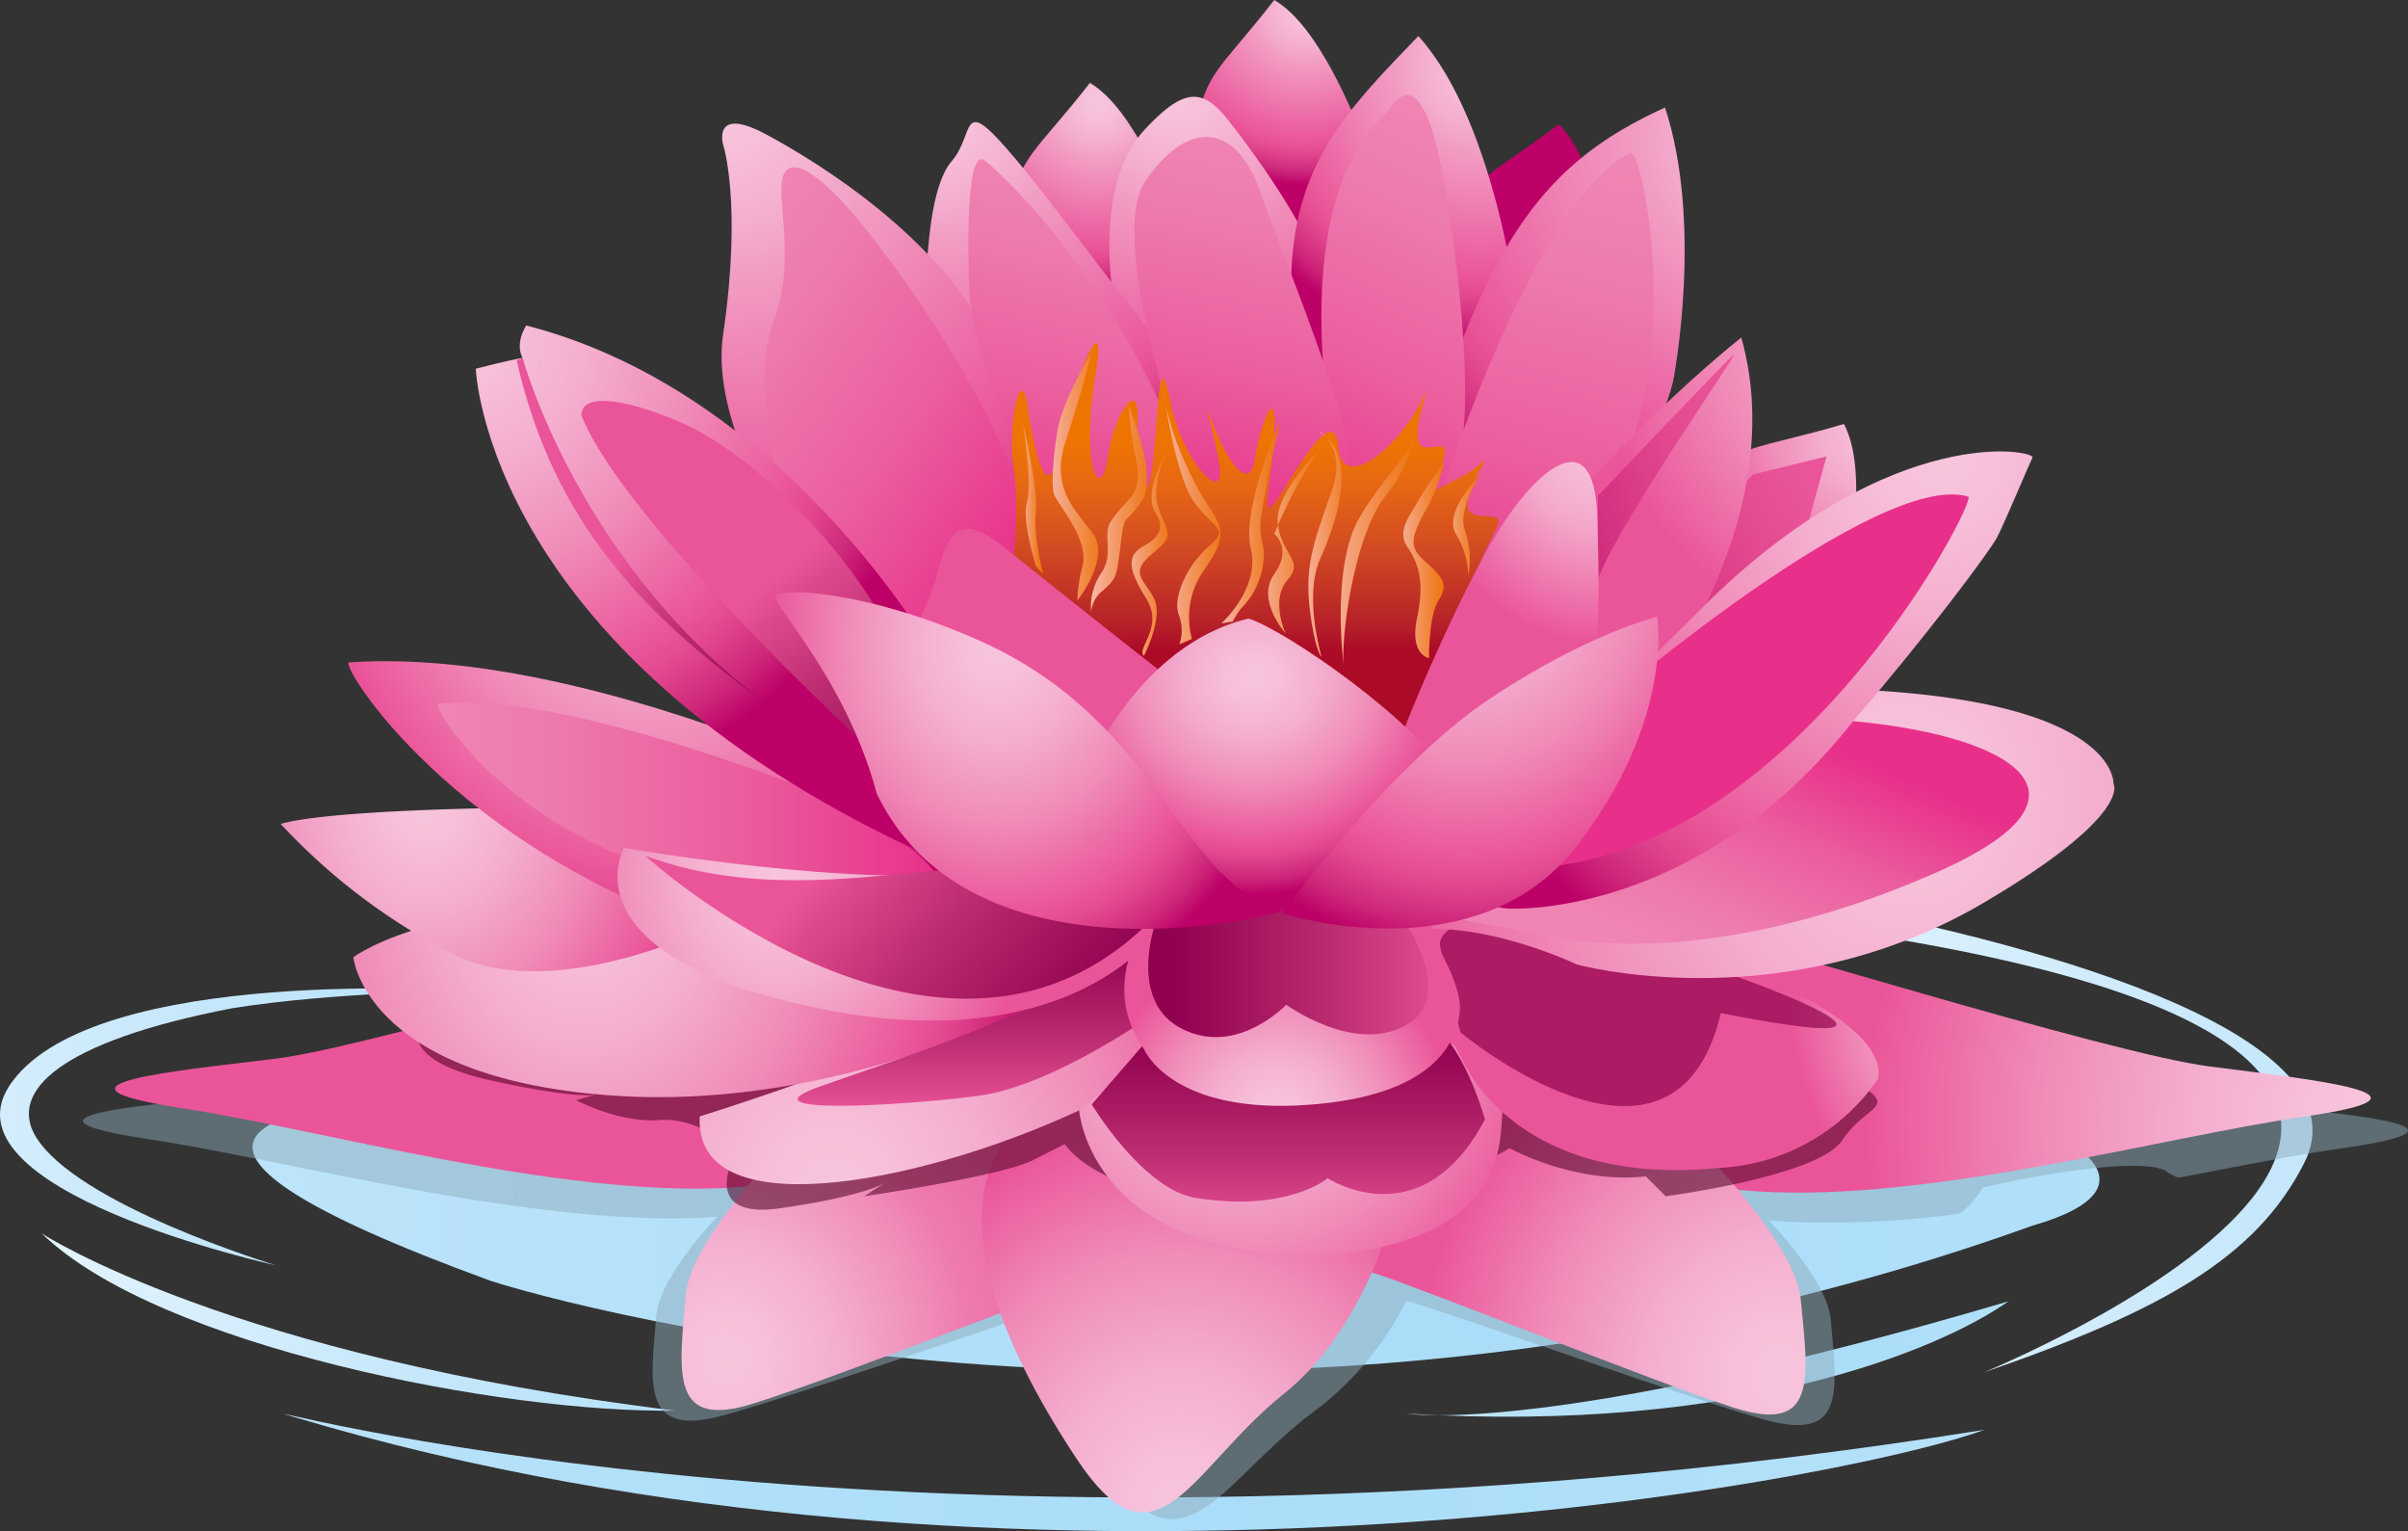 <?xml version="1.0" encoding="UTF-8"?> <svg xmlns="http://www.w3.org/2000/svg" xmlns:xlink="http://www.w3.org/1999/xlink" width="346.527" height="220.279"><rect width="100%" height="100%" fill="#333333" stroke="none"/><defs><radialGradient id="a" cx="1.454" cy=".813" r="5.478" gradientTransform="matrix(.278 .113 -.032 .993 1.07 -.173)" gradientUnits="objectBoundingBox"><stop offset="0" stop-color="#aaddf9"></stop><stop offset=".228" stop-color="#b2e0f9"></stop><stop offset=".582" stop-color="#c8e8fb"></stop><stop offset="1" stop-color="#e6f5fe"></stop></radialGradient><radialGradient id="i" cx="1.433" cy=".556" r="21.241" gradientTransform="matrix(.069 0 0 1 .466 0)" xlink:href="#a"></radialGradient><radialGradient id="j" cx="1.433" cy=".557" r="7.767" gradientTransform="matrix(.192 0 0 1 .404 0)" xlink:href="#a"></radialGradient><radialGradient id="k" cx="1.433" cy=".557" r="2.49" gradientTransform="matrix(.7 0 0 1.104 .429 -.054)" xlink:href="#a"></radialGradient><radialGradient id="l" cx="1.433" cy=".557" r="8.091" gradientTransform="matrix(.184 0 0 1 .408 0)" xlink:href="#a"></radialGradient><radialGradient id="m" cx="1.433" cy=".555" r="2.936" gradientTransform="matrix(.595 0 0 .933 .58 .043)" xlink:href="#a"></radialGradient><radialGradient id="b" cx=".853" cy=".7" r="1.804" gradientTransform="matrix(.278 -.004 .001 1.035 .688 -.019)" gradientUnits="objectBoundingBox"><stop offset="0" stop-color="#f7c5dd"></stop><stop offset=".146" stop-color="#f7bfd9"></stop><stop offset=".372" stop-color="#f4adce"></stop><stop offset=".65" stop-color="#f08db9"></stop><stop offset=".967" stop-color="#eb5b9c"></stop><stop offset="1" stop-color="#ea5599"></stop></radialGradient><radialGradient id="n" cx=".892" cy=".854" r=".923" gradientTransform="matrix(.671 -.004 .003 1.035 .336 -.025)" xlink:href="#b"></radialGradient><radialGradient id="o" cx=".147" cy=".683" r="1.806" gradientTransform="matrix(-.278 .004 .001 1.035 -6.277 -.003)" xlink:href="#b"></radialGradient><radialGradient id="p" cx=".072" cy=".818" r="1.131" gradientTransform="matrix(.67 -.004 .003 1.035 .045 -.028)" gradientUnits="objectBoundingBox"><stop offset="0" stop-color="#f7c5dd"></stop><stop offset=".105" stop-color="#f7bfd9"></stop><stop offset=".268" stop-color="#f4adce"></stop><stop offset=".468" stop-color="#f08db9"></stop><stop offset=".567" stop-color="#ee7aae"></stop><stop offset="1" stop-color="#ea5599"></stop></radialGradient><radialGradient id="q" cx=".498" cy=".875" r=".683" gradientTransform="matrix(1.138 -.004 .005 1.035 -.091 -.028)" xlink:href="#b"></radialGradient><radialGradient id="r" cx="1.107" cy=".042" r=".696" gradientTransform="matrix(1.237 .013 -.016 1 -.281 -.015)" xlink:href="#b"></radialGradient><radialGradient id="c" cx=".602" cy=".039" r=".708" gradientTransform="matrix(1.41 0 0 1 -.205 0)" gradientUnits="objectBoundingBox"><stop offset="0" stop-color="#f7c5dd"></stop><stop offset=".085" stop-color="#f7bfd9"></stop><stop offset=".217" stop-color="#f4adce"></stop><stop offset=".308" stop-color="#f29cc3"></stop><stop offset=".758" stop-color="#ea5599"></stop><stop offset=".82" stop-color="#e3488f"></stop><stop offset=".926" stop-color="#cd2679"></stop><stop offset="1" stop-color="#bc0067"></stop></radialGradient><radialGradient id="s" cx=".505" cy=".081" r=".759" gradientTransform="matrix(1.426 0 0 1 -.213 0)" xlink:href="#c"></radialGradient><radialGradient id="t" cx=".302" cy=".008" r=".823" gradientTransform="matrix(1.323 0 0 1 -.161 0)" xlink:href="#c"></radialGradient><radialGradient id="u" cx=".656" cy="-.065" r=".796" gradientTransform="matrix(1.387 .26 -.374 .966 -3.927 -.181)" xlink:href="#c"></radialGradient><radialGradient id="v" cx=".249" cy=".039" r=".986" gradientTransform="matrix(1.465 0 0 1 -.232 0)" xlink:href="#c"></radialGradient><radialGradient id="w" cx=".655" cy=".062" r=".567" gradientTransform="matrix(2.157 0 0 1 -.579 0)" xlink:href="#c"></radialGradient><radialGradient id="x" cx=".222" cy=".002" r=".989" gradientTransform="matrix(1.617 0 0 1 -.308 0)" xlink:href="#c"></radialGradient><radialGradient id="y" cx=".941" cy=".074" r=".909" gradientTransform="matrix(1.8 0 0 1 -.4 0)" xlink:href="#c"></radialGradient><radialGradient id="D" cx="1.155" cy="-.034" r=".734" gradientTransform="matrix(1.548 0 0 1 -.274 0)" xlink:href="#b"></radialGradient><radialGradient id="F" cx=".026" cy=".878" r="1.494" gradientTransform="matrix(.517 0 0 1 .241 0)" xlink:href="#b"></radialGradient><radialGradient id="f" cx="-.073" cy=".011" r="2.472" gradientTransform="matrix(.28 0 0 1 .36 0)" gradientUnits="objectBoundingBox"><stop offset="0" stop-color="#f7c5dd"></stop><stop offset=".111" stop-color="#f7bfd9"></stop><stop offset=".282" stop-color="#f4adce"></stop><stop offset=".493" stop-color="#f08db9"></stop><stop offset=".732" stop-color="#eb5b9c"></stop><stop offset=".758" stop-color="#ea5599"></stop><stop offset=".82" stop-color="#e3488f"></stop><stop offset=".926" stop-color="#cd2679"></stop><stop offset="1" stop-color="#bc0067"></stop></radialGradient><radialGradient id="G" cx=".042" cy="-.048" r="2.034" gradientTransform="matrix(.372 0 0 1 .314 0)" xlink:href="#f"></radialGradient><radialGradient id="H" cx=".304" cy="-.377" r="1.305" gradientTransform="matrix(.437 0 0 1 .282 0)" xlink:href="#f"></radialGradient><radialGradient id="J" cx=".25" cy="-.008" r="1.429" gradientTransform="matrix(.501 0 0 1 .25 0)" xlink:href="#b"></radialGradient><radialGradient id="L" cx=".501" cy=".475" r=".701" gradientTransform="matrix(.595 0 0 1.021 .922 -.075)" xlink:href="#b"></radialGradient><radialGradient id="N" cx=".929" cy=".348" r="1.795" gradientTransform="matrix(.424 0 0 1 .288 0)" xlink:href="#b"></radialGradient><radialGradient id="O" cx=".016" cy=".019" r=".892" gradientTransform="matrix(1.128 0 0 1 -.064 0)" xlink:href="#f"></radialGradient><radialGradient id="Q" cx=".496" cy="1.011" r=".712" gradientTransform="matrix(.655 0 0 1 .173 0)" xlink:href="#b"></radialGradient><radialGradient id="R" cx=".056" cy=".158" r="1.329" gradientTransform="matrix(.318 0 0 1 .341 0)" xlink:href="#b"></radialGradient><radialGradient id="U" cx=".923" cy=".067" r="1.179" gradientTransform="matrix(.812 0 0 1 .094 0)" xlink:href="#f"></radialGradient><radialGradient id="Z" cx=".163" cy=".409" r=".635" gradientTransform="matrix(.882 -.332 .387 1.173 -4.131 -2.634)" xlink:href="#b"></radialGradient><radialGradient id="aa" cx=".831" cy=".032" r=".583" gradientTransform="matrix(1.483 0 0 1 -.241 0)" gradientUnits="objectBoundingBox"><stop offset="0" stop-color="#f7c5dd"></stop><stop offset=".155" stop-color="#f7bfd9"></stop><stop offset=".393" stop-color="#f4adce"></stop><stop offset=".46" stop-color="#f3a7ca"></stop><stop offset="1" stop-color="#ea5599"></stop></radialGradient><radialGradient id="ab" cx=".482" cy=".198" r=".733" gradientTransform="matrix(.735 0 0 1 .132 0)" xlink:href="#f"></radialGradient><radialGradient id="ac" cx=".403" cy=".133" r=".877" gradientTransform="matrix(.664 0 0 1 .168 0)" xlink:href="#f"></radialGradient><radialGradient id="ad" cx=".467" cy="-.136" r="1.075" gradientTransform="matrix(.828 0 0 1 .086 0)" xlink:href="#f"></radialGradient><linearGradient id="e" x1=".925" y1=".2" x2="-.469" y2="1.109" gradientUnits="objectBoundingBox"><stop offset="0" stop-color="#ea5599"></stop><stop offset=".255" stop-color="#e3488f"></stop><stop offset=".693" stop-color="#cd2679"></stop><stop offset="1" stop-color="#bc0067"></stop></linearGradient><linearGradient id="d" x1=".034" y1=".047" x2=".744" y2=".963" gradientUnits="objectBoundingBox"><stop offset="0" stop-color="#ef85b4"></stop><stop offset=".221" stop-color="#ee7bae"></stop><stop offset=".601" stop-color="#eb5e9e"></stop><stop offset="1" stop-color="#e8308a"></stop></linearGradient><linearGradient id="z" x1=".625" y1=".016" x2=".409" y2="1.056" xlink:href="#d"></linearGradient><linearGradient id="A" x1=".557" y1=".038" x2=".441" y2="1.053" xlink:href="#d"></linearGradient><linearGradient id="B" x1=".567" y1=".025" x2=".442" y2="1.054" xlink:href="#d"></linearGradient><linearGradient id="C" x1=".59" y1=".004" x2=".447" y2="1.074" xlink:href="#d"></linearGradient><linearGradient id="E" x1="1.024" y1=".265" x2="-.753" y2="1.063" xlink:href="#e"></linearGradient><linearGradient id="g" x1=".5" y1="-.005" x2=".5" y2=".985" gradientUnits="objectBoundingBox"><stop offset="0" stop-color="#8c004b"></stop><stop offset=".138" stop-color="#910150"></stop><stop offset=".352" stop-color="#a2145c"></stop><stop offset=".614" stop-color="#bb2b70"></stop><stop offset=".913" stop-color="#df4a8e"></stop><stop offset="1" stop-color="#ea5599"></stop></linearGradient><linearGradient id="I" x1="0" y1=".5" x2="1" y2=".5" xlink:href="#d"></linearGradient><linearGradient id="K" x1=".499" y1=".002" x2=".499" y2=".987" xlink:href="#g"></linearGradient><linearGradient id="M" x1=".572" y1="4.128" x2="1.241" y2="4.814" xlink:href="#g"></linearGradient><linearGradient id="P" x1=".499" y1=".741" x2=".499" y2=".317" gradientUnits="objectBoundingBox"><stop offset="0" stop-color="#ac0b28"></stop><stop offset=".122" stop-color="#b62128"></stop><stop offset=".511" stop-color="#d44d21"></stop><stop offset=".817" stop-color="#e76912"></stop><stop offset="1" stop-color="#ee7402"></stop></linearGradient><linearGradient id="S" x1=".969" y1=".694" x2=".282" y2=".315" xlink:href="#g"></linearGradient><linearGradient id="T" x1=".194" y1=".815" x2=".774" y2=".355" xlink:href="#d"></linearGradient><linearGradient id="V" x1=".001" y1=".503" x2="1.002" y2=".503" xlink:href="#g"></linearGradient><linearGradient id="W" x1="1.016" y1="1.136" x2=".437" y2=".54" xlink:href="#g"></linearGradient><linearGradient id="X" x1="1.025" y1="1.114" x2=".545" y2=".473" xlink:href="#g"></linearGradient><linearGradient id="Y" x1="-45.504" y1="9.372" x2="-44.293" y2="9.372" xlink:href="#d"></linearGradient><linearGradient id="h" x1="-.004" y1=".5" x2=".976" y2=".5" gradientUnits="objectBoundingBox"><stop offset="0" stop-color="#f7b7a7"></stop><stop offset=".179" stop-color="#f5a786"></stop><stop offset=".459" stop-color="#f39255"></stop><stop offset=".7" stop-color="#f0812f"></stop><stop offset=".888" stop-color="#ef7814"></stop><stop offset="1" stop-color="#ee7402"></stop></linearGradient><linearGradient id="ae" x1=".009" y1=".5" x2="1.002" y2=".5" xlink:href="#h"></linearGradient><linearGradient id="af" x1=".002" y1=".498" x2=".994" y2=".498" xlink:href="#h"></linearGradient><linearGradient id="ag" x1="-.002" y1=".5" x2=".998" y2=".5" xlink:href="#h"></linearGradient><linearGradient id="ah" x1=".01" y1=".5" x2="1.004" y2=".5" xlink:href="#h"></linearGradient><linearGradient id="ai" x1=".002" y1=".499" x2=".999" y2=".499" xlink:href="#h"></linearGradient><linearGradient id="aj" x1="-.006" y1=".499" x2=".995" y2=".499" xlink:href="#h"></linearGradient><linearGradient id="ak" x1="-.009" y1=".501" x2="1" y2=".501" xlink:href="#h"></linearGradient><linearGradient id="al" x1="-.011" y1=".499" x2=".974" y2=".499" xlink:href="#h"></linearGradient><linearGradient id="am" x1="-.013" y1=".499" x2=".999" y2=".499" xlink:href="#h"></linearGradient><linearGradient id="an" x1="-.028" y1=".501" x2=".989" y2=".501" xlink:href="#h"></linearGradient></defs><g data-name="Gruppe 112"><g data-name="Gruppe 76"><path data-name="Pfad 145" d="M656.6 360.2s27.04 17.71 91.143 25.485c-24.362.432-74.383-9.157-91.143-25.485z" transform="translate(-650.591 -182.753)" fill="url(#a)"></path><path data-name="Pfad 146" d="M698.2 390.636c-14.082-4.233 87.774 26.695 243.451 1.9-22.466 8.122-139.527 29.287-243.451-1.9z" transform="translate(-656.075 -186.839)" fill="url(#i)"></path><path data-name="Pfad 147" d="M884 387.655s20.216 3.456 86.564-16.155c-9.764 6.911-38.617 19.092-86.564 16.155z" transform="translate(-681.537 -184.29)" fill="url(#j)"></path><path data-name="Pfad 148" d="M971.616 372.079c-1.641.6 106.52-42.936-15.2-62.72s80-3.542 61.165 32.742c-6.916 13.477-20.221 21.08-45.965 29.978z" transform="translate(-686.044 -174.675)" fill="url(#k)"></path><path data-name="Pfad 149" d="M726 362.455c1.21.432 105.916 33.779 221.853-7.948 20.475-5.875 8.034-15.982-34.384-24.708-42.332-8.726-201.119 2.851-209.585 6.739-4.584 2.162-34.99 5.097 22.116 25.917z" transform="translate(-655.368 -178.183)" fill="url(#l)"></path><path data-name="Pfad 150" d="M689.346 359.226s-28.855-8.726-34.646-18.661c-3.629-6.307 3.283-13.477 28.336-18.315 14.6-2.333 33.52-2.505 33.52-2.505s-52.785-3.715-65.139 13.045c-11.66 15.55 37.929 26.436 37.929 26.436z" transform="translate(-649.644 -177.199)" fill="url(#m)"></path></g><g data-name="Gruppe 78"><path data-name="Pfad 151" d="M313.563 169.413c8.726-1.641 16.76-3.283 23.585-4.233 21.6-3.11 1.123-4.838-13.65-6.393-14.514-1.555-70.236-17.019-72.4-16.76 0 0-20.993 4.665-27.127 5.875-4.838.95-8.121 5.184-10.108 8.294-8.812.259-17.969.6-19.265.778a9.967 9.967 0 00-2.419.518c-2.246-.778-3.888-1.21-3.888-1.21s-20.3-1.209-22.375-1.469c-.6-.086-2.073.691-3.888 1.987-2.505-.173-10.021-.518-17.537-.864-1.987-3.11-5.27-7.343-10.194-8.38-6.134-1.3-27.127-6.134-27.127-6.134-2.16-.259-57.8 14.686-72.223 16.155-14.773 1.469-35.248 3.024-13.563 6.307 20.82 3.2 54.167 12.268 78.962 11.317.95 0 1.9-.086 2.851-.173-4.752 5.183-8.38 10.453-8.725 14.082-.95 10.54-2.073 17.8 9.935 14.427 9.33-2.592 31.36-10.194 43.628-14.255 1.814 6.652 5.7 14.255 11.317 22.2 11.144 15.9 16.328 1.382 30.151-8.725a44.945 44.945 0 0012.871-15.634c.086 0 .173.086.259.086 7 1.987 39.135 13.563 50.971 16.933 12.008 3.456 10.8-3.8 9.849-14.341-.346-3.715-4.06-8.985-8.9-14.255 1.3.086 2.505.259 3.8.259a140.7 140.7 0 0023.671-1.209 13.667 13.667 0 003.283-3.715c2.073-.6 21.339-4.751 26.263-2.505a5.223 5.223 0 001.993 1.037z" fill="#8caaba" opacity=".48"></path><path data-name="Pfad 152" d="M927.661 310.2c2.16-.259 58.141 17.365 72.655 19.179 14.859 1.9 35.334 4.06 13.736 7.17-20.82 3.024-53.995 12.354-78.875 10.8-23.844-1.469-47.256-16.674-45.787-19.784s5.1-9.935 11.144-11.231c6.22-1.21 27.127-6.134 27.127-6.134z" transform="translate(-682.261 -175.947)" fill="url(#b)"></path><path data-name="Pfad 153" d="M904.69 327.3c2.16.346 31.1 26.177 32.224 37.839 1.123 11.576 2.419 19.524-9.676 15.637-11.922-3.888-44.232-16.933-51.23-19.179s-12.7-1.814-16.846-9.762c-4.147-8.034-2.505-6.479-2.246-11.576.346-5.1 0-6.825 3.456-8.9 3.542-2.073 4.751-2.765 7.343-3.11 2.677-.171 36.975-.949 36.975-.949z" transform="translate(-677.777 -178.275)" fill="url(#n)"></path><path data-name="Pfad 154" d="M764.349 309.6c-2.16-.259-58.055 16.846-72.482 18.574-14.773 1.814-35.334 3.715-13.65 7.084 20.82 3.2 54.081 12.786 78.962 11.49 23.844-1.3 47.17-16.328 45.615-19.352-1.555-3.11-5.183-10.021-11.231-11.317-6.308-1.469-27.214-6.479-27.214-6.479z" transform="translate(-652.25 -175.866)" fill="url(#o)"></path><path data-name="Pfad 155" d="M795.767 326.8c-2.16.346-30.842 25.917-31.965 37.58-1.037 11.576-2.246 19.524 9.762 15.723 11.922-3.715 44.06-16.5 51.057-18.747 6.911-2.16 12.7-1.641 16.76-9.589s2.505-6.479 2.16-11.576 0-6.825-3.542-8.9c-3.542-2.16-4.752-2.851-7.343-3.11s-36.889-1.381-36.889-1.381z" transform="translate(-665.095 -178.207)" fill="url(#p)"></path><path data-name="Pfad 156" d="M874.625 343.237c-.173 1.555-3.8 24.017-17.969 35.334-13.563 10.885-18.315 26.781-29.891 9.244-11.663-17.624-16.5-32.915-11.749-43.2 4.838-10.54 14.6-19.179 16.674-18.92 2.073.346 22.462 1.9 22.462 1.9s21.682 6.657 20.473 15.642z" transform="translate(-671.902 -178.056)" fill="url(#q)"></path><path data-name="Pfad 157" d="M60.35 147.816s-2.851 4.579 9.849 7.516c12.7 2.851 15.464 2.16 15.464 2.16l-2.765.778s6.306 3.369 12.095 2.851c5.788-.432 10.972 4.579 10.972 4.579s-5.788 9.849 6.307 8.121 15.032-3.628 15.032-3.628l-2.937 1.9s19.611-2.851 24.276-5.183l4.579-2.333s5.183 8.639 28.25 8.639 35.766-8.034 35.766-8.034 9.33 5.183 19.611 4.06l2.851 2.851s21.943-2.851 25.4-8.034 8.121-4.579 2.333-8.121a32.769 32.769 0 00-15.55-4.579c-3.456 0-36.889 2.851-42.159 2.851-5.183 0-86.564-6.393-86.564-6.393l-31.533.778s3.2-.778-4.32-1.382c-7.346-.606-26.957.603-26.957.603z" fill="#4f0024" opacity=".56"></path><g data-name="Gruppe 77"><path data-name="Pfad 158" d="M953.221 248.38c.173-1.9 3.456-15.9-.259-22.98-12.872 3.8-15.291 2.678-21.08 9.071-5.875 6.393-2.073 16.933-2.073 16.933s6.566 6.652 8.553 6.307c1.987-.432 7.775.864 10.281-1.209 2.505-2.161 4.578-8.122 4.578-8.122z" transform="translate(-687.606 -164.408)" fill="url(#r)"></path><path data-name="Pfad 159" d="M939.29 233.392l10.54-2.592-2.505 9.071s-9.417 15.2-14 17.451c-4.665 2.246-9.589 4.579-9.33 1.728.259-2.765-.432-6.479 3.283-11.49 3.715-4.924 3.888-3.456 5.875-6.825a48.735 48.735 0 016.137-7.343z" transform="translate(-686.979 -165.143)" fill="url(#e)"></path><path data-name="Pfad 160" d="M872.469 173.461c-.864-1.641-5.788-14.859-12.354-18.661-7.775 10.021-10.108 10.453-11.231 18.747-1.123 8.466 7.43 15.032 7.43 15.032s8.553 1.9 9.849.518 6.307-3.542 7.084-6.566c.777-3.109-.778-9.07-.778-9.07z" transform="translate(-676.744 -154.8)" fill="url(#c)"></path><path data-name="Pfad 161" d="M841.539 187.52c-.864-1.641-5.615-15.032-12.181-18.92-7.948 10.194-10.367 10.54-11.576 19.092s7.257 15.291 7.257 15.291 8.639 1.9 9.935.518 6.393-3.628 7.257-6.739c.863-3.195-.692-9.242-.692-9.242z" transform="translate(-672.509 -156.678)" fill="url(#s)"></path><path data-name="Pfad 162" d="M835.7 203.9c-.518-2.419-4.147-19.784 3.888-28.336 5.443-5.788 8.207-6.134 12.008-1.209 3.888 4.924 13.3 17.624 15.291 27.559 2.937-2.505 7.17-13.823 9.935-9.849a41.472 41.472 0 016.22 17.105c.518 5.615.6 9.417 1.123 11.231.518 1.728-1.3 8.553-1.3 8.553s-13.218 7.775-16.155 7.862c-2.851.086-13.3-4.406-14.341-4.752-1.123-.346-16.587-.864-16.587-.864z" transform="translate(-674.792 -156.994)" fill="url(#t)"></path><path data-name="Pfad 163" d="M914.264 196.752c-.432-1.814-2.073-15.9-7.6-21.252-10.281 7.775-12.7 7.516-15.9 15.291-3.2 7.862 3.628 16.5 3.628 16.5s8.034 4.06 9.676 3.024 7.171-1.814 8.725-4.579 1.471-8.984 1.471-8.984z" transform="translate(-682.342 -157.617)" fill="url(#u)"></path><path data-name="Pfad 164" d="M803.834 196.1c.346-1.3.432-11.576 3.715-15.378s1.209-9.417 7.862-1.814c6.739 7.6 20.388 26.954 24.189 30.323s2.937 20.734 2.937 20.734l-22.03 2.592s-20.215-24.278-16.673-36.457z" transform="translate(-670.571 -157.567)" fill="url(#v)"></path><path data-name="Pfad 165" d="M897.614 202.441s-3.024-28.855-14.6-41.641c-10.367 10.8-18.056 18.4-18.315 35.42-.259 17.365 10.54 35.593 10.54 35.593s22.03-15.813 22.375-29.372z" transform="translate(-678.91 -155.617)" fill="url(#w)"></path><path data-name="Pfad 166" d="M792.959 254.1s-25.745-29.028-22.894-48.379c2.765-18.92 0-27.3 0-27.3s-1.641-5.7 6.22-1.469 24.794 14.773 32.31 29.719c7.689 15.291 9.935 39.913 9.935 39.913z" transform="translate(-666.002 -157.602)" fill="url(#x)"></path><path data-name="Pfad 167" d="M922.607 212.267c.259-1.209 4.32-22.894-1.123-39.567-13.823 6.307-22.289 14.6-30.323 36.457-8.207 22.375-3.369 32.051-2.333 31.619 1.037-.346 14.341-4.32 14.341-4.32s15.81-9.675 19.438-24.189z" transform="translate(-681.873 -157.236)" fill="url(#y)"></path><path data-name="Pfad 168" d="M778.468 225.977s-3.2-13.65-.173-21.166c2.937-7.43.95-15.982 1.123-19.438s2.419-4.406 8.553 1.987c6.134 6.479 28.509 36.371 26.522 51.316-2.073 15.2-15.378 12.095-15.378 12.095z" transform="translate(-666.975 -158.592)" fill="url(#d)"></path><path data-name="Pfad 169" d="M872.385 225.891s-9.244-38.531 6.911-52.871c1.987-3.11 4.06-4.06 6.307 2.333 2.246 6.479 7.17 39.308 3.542 49.157-3.628 10.106-17.71 9.07-16.76 1.381z" transform="translate(-679.598 -156.951)" fill="url(#z)"></path><path data-name="Pfad 170" d="M811.166 201.174c-.173-1.728-.95-21.771 2.073-19.7 3.024 2.16 20.734 19.524 29.546 45.615-12.008 8.553-16.155 5.961-16.155 5.961s-13.304-12.438-15.464-31.876z" transform="translate(-671.596 -158.41)" fill="url(#A)"></path><path data-name="Pfad 171" d="M846.635 226.671s-12.268-34.038-6.479-42.677c5.788-8.553 12.872-8.985 16.587 1.555 3.8 10.713 13.477 33.606 12.786 40.086s-16.328 5.529-16.328 5.529-8.294-4.752-6.566-4.493z" transform="translate(-675.359 -157.903)" fill="url(#B)"></path><path data-name="Pfad 172" d="M888.187 233.59c-.432-.95 14.255-46.824 28.423-53.39 2.073 1.555 7.516 31.014-3.542 49.848-11.317 19.352-16.846 10.367-18.488 11.058s-8.38 3.542-8.38 3.542l.95-11.058" transform="translate(-681.836 -158.257)" fill="url(#C)"></path><path data-name="Pfad 173" d="M919.123 264.649s22.116-26.695 14.514-53.649c-8.985 7.17-23.066 20.82-29.632 30.323s-9.762 21.339-8.639 22.03 8.294 6.479 9.33 6.479c1.123-.086-.778 10.022 14.427-5.183z" transform="translate(-683.053 -162.448)" fill="url(#D)"></path><path data-name="Pfad 174" d="M915.773 234.187S934.52 214.4 935.384 213.8s-17.538 25.57-19.784 32.913c.345-8.813.173-12.526.173-12.526z" transform="translate(-685.837 -162.827)" fill="url(#E)"></path><path data-name="Pfad 175" d="M766.2 336.277s48.466-14.859 59.956-27.386c10.367-.259 12.527-.691 12.527-.691s5.615 15.637-16.069 26.349c-22.033 10.799-57.367 18.488-56.414 1.728z" transform="translate(-665.503 -175.676)" fill="url(#F)"></path><path data-name="Pfad 176" d="M708.5 313.092s14.773-11.058 51.23-5.443c36.63 5.7 36.457 8.38 37.926 7.948s7.689 4.838 7.689 4.838-28.855 15.55-62.029 12.354c-33.261-3.11-34.816-19.697-34.816-19.697z" transform="translate(-657.654 -175.384)" fill="url(#f)"></path><path data-name="Pfad 177" d="M696.4 291.619a88.713 88.713 0 0024.967 18.833C736.4 317.8 759.9 305.7 759.9 305.7l-21.511-16.5s-33.523 0-41.989 2.419z" transform="translate(-656.007 -173.09)" fill="url(#G)"></path><path data-name="Pfad 178" d="M707.784 265.073c-1.555.086 14.946 27.213 54.513 39.567 38.531 12.181 51.489 3.8 51.489 3.8s-6.739-12.44-7.862-13.563c-1.209-1.122-57.881-32.569-98.14-29.804z" transform="translate(-657.543 -169.783)" fill="url(#H)"></path><path data-name="Pfad 179" d="M835.978 320.378c-1.641.864-16.328 11.663-27.559 13.131s-34.47 2.765-22.635-1.382c11.836-4.233 33.433-10.8 40.863-18.4 5.529-5.7 11.231-4.06 11.231-4.06s7.689 5.528-1.9 10.711z" transform="translate(-667.726 -175.845)" fill="url(#g)"></path><path data-name="Pfad 180" d="M722.589 271.97c-1.469.173 19.524 34.9 72.569 25.658-4.147-6.479-16.674-12.268-16.674-12.268s-37.584-15.46-55.895-13.39z" transform="translate(-659.561 -170.719)" fill="url(#I)"></path><path data-name="Pfad 181" d="M829.4 338.176s1.555 21.6 35.68 20.82c26.263-2.16 24.794-16.674 25.226-20.3.432-3.542-5.788-10.021-5.788-10.021l-42.591-.173z" transform="translate(-674.107 -178.438)" fill="url(#J)"></path><path data-name="Pfad 182" d="M831.5 336.563s7.343 12.268 15.032 13.477c13.218 2.073 18.92-2.851 18.92-2.851s13.477 8.9 22.635-8.466c-3.8-12.613-8.639-14.427-8.639-14.427l-36.2-1.3z" transform="translate(-674.392 -177.69)" fill="url(#K)"></path><path data-name="Pfad 183" d="M892.084 327.43s7.343 18.488 36.716 15.637a29.388 29.388 0 0023.153-12.872c1.037-5.356-8.725-11.749-19.092-15.2-18.574-6.307-26.954-11.663-29.719-11.4-2.678.259-18.142-.086-18.142-.086l1.814 14.6z" transform="translate(-681.673 -175.036)" fill="url(#L)"></path><path data-name="Pfad 184" d="M892.436 324.126s30.755 25.658 37.494-2.765c43.109 8.553-9.417-10.713-24.535-12.959s-15.982 2.333-15.9 3.11c.091.865 2.941 12.614 2.941 12.614z" transform="translate(-682.285 -175.62)" opacity=".67" fill="url(#M)"></path><path data-name="Pfad 185" d="M908.98 309.14s29.719 8.207 58.746-8.985c21.339-12.613 18.488-17.019 18.488-17.019s.95-15.55-55.982-13.563a91.454 91.454 0 00-27.04 12.095L889.8 295.144s-3.2 8.9-1.3 8.9c9.767-.002 20.48 5.096 20.48 5.096z" transform="translate(-682.068 -170.395)" fill="url(#N)"></path><path data-name="Pfad 186" d="M728.9 215.22s1.382 41.813 66.867 70.841c2.678-17.71.778-26.868.778-26.868S775.119 219.021 736.157 209c-1.728 2.851-.518 4.665-.518 4.665s-2.506.435-6.739 1.555z" transform="translate(-660.43 -162.176)" fill="url(#O)"></path><path data-name="Pfad 187" d="M818.289 243.7a53.364 53.364 0 00.173-13.823c-.95-6.739 1.123-15.118 1.987-8.9s2.937 14.946 4.406 6.479c1.469-8.38 7.43-23.239 5.356-10.626-2.16 12.786.778 18.488 1.814 11.49 1.037-6.911 4.752-11.576 4.233-4.752-.518 6.911 1.469 14.082 2.333 4.665.864-9.33.864-15.55 2.505-7.516 1.641 8.121 7.775 14.687 7 8.985-.777-5.615-3.2-11.749-.777-5.615 2.505 6.134 5.27 8.9 5.875 4.406.691-4.406 3.11-11.4 2.765-3.628-.346 7.862-2.851 14.946 1.641 7.689 4.406-7.171 7.17-10.367 7.6-5.529s5.27 2.505 9.33-2.678 4.147-9.5 2.333-1.641c-1.728 7.948 4.406 1.555 3.542 5.529-1.21 5.7-3.024 5.615 1.814 3.283s5.011-5.27 2.16 1.3c-2.851 6.652 5.356 2.073 3.628 5.615-8.553 16.674-7.17 26.263-7.17 26.263s-8.726 9.33-11.4 8.553-19.784-12.613-24.881-12.181-10.626 1.9-13.823.173-4.752-2.678-7.084-6.479a96.407 96.407 0 01-5.36-11.062z" transform="translate(-672.585 -162.578)" fill="url(#P)"></path><path data-name="Pfad 188" d="M839.754 325.8s3.628 8.9 21.943 8.121c18.315-.864 22.894-7.948 23.5-13.477.6-5.443-7.862-16.674-8.639-17.8-.864-1.123-33.865 1.209-33.865 1.209s-10.714 10.894-2.939 21.947z" transform="translate(-675.131 -174.879)" fill="url(#Q)"></path><path data-name="Pfad 189" d="M830.685 307.4s-12.268 19.265-49.329 11.663c-36.8-7.6-27.9-23.066-27.9-23.066s28.6 5.011 47 3.8 27.04 6.825 27.732 6.825a9.552 9.552 0 012.497.778z" transform="translate(-663.642 -174.015)" fill="url(#R)"></path><path data-name="Pfad 190" d="M757.1 297.3s43.628 39.826 73.433 8.639c-15.983-16.414-44.492 1.987-73.433-8.639z" transform="translate(-664.267 -174.192)" fill="url(#S)"></path><path data-name="Pfad 191" d="M889.4 302.8c.259.173 13.823 2.592 14.773 2.851 13.564 2.851 33.434 1.3 56.932-9.071 25.14-11.144 10.367-19.611-12.095-21.684" transform="translate(-682.272 -171.144)" fill="url(#T)"></path><path data-name="Pfad 192" d="M900.019 295.74s27.127 1.641 49.675-27.04c10.021-11.576 19.438-24.1 20.648-26.349 1.123-2.16 4.579-10.453 5.1-11.49s-19.87-5.183-46.306 20.388c-19.265 19.092-33.865 33.606-33.865 33.606s-3.805 10.367 4.748 10.885z" transform="translate(-682.956 -165.03)" fill="url(#U)"></path><path data-name="Pfad 193" d="M841.938 307.874c-.173.6-3.888 11.49 3.974 15.291 7.862 3.888 14.859-3.542 14.859-3.542s9.676 7.084 17.105 3.024c7.343-3.974.259-14.427.259-14.427l-19.179-4.32z" transform="translate(-675.673 -175.091)" fill="url(#V)"></path><path data-name="Pfad 194" d="M736.564 214.4s8.294 30.669 36.543 50.8c-19.352-13.65-32.138-27.3-37.407-50.452z" transform="translate(-661.355 -162.911)" fill="url(#W)"></path><path data-name="Pfad 195" d="M787.449 271.1s-34.816-32.051-40.95-47.429c-.086-3.283 6.047-2.592 14.427 1.037 11.49 4.924 31.187 24.362 34.384 42.418 1.99 10.274-7.861 3.974-7.861 3.974z" transform="translate(-662.825 -163.884)" fill="url(#X)"></path><path data-name="Pfad 196" d="M967.375 237.451c1.469.432-25.658 52.871-64.275 53.476.778-7.516 12.095-23.758 12.095-23.758s39.222-33.606 52.18-29.718z" transform="translate(-684.136 -166.005)" fill="url(#Y)"></path><path data-name="Pfad 197" d="M796.8 265.445s6.307-10.281 7.775-16.155 3.2-8.985 9.676-3.715 23.412 18.574 23.412 18.574l-5.529 14.082-12.527 2.851z" transform="translate(-669.67 -166.787)" fill="url(#Z)"></path><path data-name="Pfad 198" d="M881.7 275.159c-.432-1.123 9.071-23.671 14.946-33.174 5.788-9.417 14-16.242 14.427-2.419.432 14.082.432 23.93-3.2 31.014-3.714 7.085-26.173 4.579-26.173 4.579z" transform="translate(-681.222 -165.269)" fill="url(#aa)"></path><path data-name="Pfad 199" d="M827.687 285.359c.346-1.037 7.689-23.153 25.745-27.559 5.529 1.728 24.708 15.118 29.459 23.585 4.838 8.553-4.924 7.43-6.652 8.553-1.728 1.209-12.354 10.54-20.129 9.935-7.776-.432-33.78.427-28.423-14.514z" transform="translate(-673.775 -168.817)" fill="url(#ab)"></path><path data-name="Pfad 200" d="M851.808 299.1c1.3.346-44.319 12.354-58.4-16.674-4.492-16.76-15.291-27.3-14.514-28.509s13.131-.691 29.114 6.393c26.608 11.752 28.854 35.251 43.8 38.79z" transform="translate(-667.228 -168.22)" fill="url(#ac)"></path><path data-name="Pfad 201" d="M863.2 300.177s27.818 8.985 42.332-9.589c14.168-18.229 11.663-33.088 11.663-33.088s-10.108 2.419-24.276 11.922c-14.341 9.589-29.719 30.755-29.719 30.755z" transform="translate(-678.706 -168.776)" fill="url(#ad)"></path><path data-name="Pfad 202" d="M830.615 213.4s-4.32 7.257-4.924 11.317c-.691 4.06-.864 7.775-.518 9.071.346 1.382 5.011 6.307 4.147 10.281a22.76 22.76 0 00-.778 5.1s4.924-6.134 2.16-9.762-6.22-6.739-3.628-13.823c2.332-7.001 3.541-12.184 3.541-12.184z" transform="translate(-673.508 -162.775)" fill="url(#h)"></path><path data-name="Pfad 203" d="M836.75 222.3s4.406 10.108 1.9 13.823-2.419 1.209-3.024 6.307-.778 4.838-2.592 6.566a4.278 4.278 0 00-1.641 3.024 8.586 8.586 0 011.469-5.615c1.9-2.851.086-5.529 1.382-7.43 1.21-1.9 2.765-3.024 3.369-4.233.6-1.123.691-2.764.086-5.443a63.784 63.784 0 01-.949-6.999z" transform="translate(-674.372 -163.986)" fill="url(#ae)"></path><path data-name="Pfad 204" d="M843.5 219.9s1.555 12.268 4.492 16.155 5.011 3.628 1.987 6.22-5.27 7.257-4.32 9.849a6.111 6.111 0 01.086 4.233l1.814-.778a11.769 11.769 0 011.814-10.021c3.542-4.924 2.419-6.307.173-9.676-2.246-3.455-5.614-10.882-6.046-15.982z" transform="translate(-676.025 -163.659)" fill="url(#af)"></path><path data-name="Pfad 205" d="M861.566 224.9c-.346 1.382-2.851 12.786-2.851 15.118-.086 2.333.95 2.937.259 6.22a11.133 11.133 0 01-3.024 5.615 11.074 11.074 0 00-1.209 1.9l-1.641.259s5.615-5.011 4.233-10.8c-1.382-5.699 4.233-18.312 4.233-18.312z" transform="translate(-677.332 -164.34)" fill="url(#ag)"></path><path data-name="Pfad 206" d="M869.585 227.034c-2.16-1.469 3.974.864 1.382 8.121-2.592 7.43-3.888 10.626-3.2 16.933.778 6.307 1.728 7 1.728 7s-2.592-8.553-.259-14c2.423-5.354 5.446-14.512.349-18.054z" transform="translate(-679.303 -164.573)" fill="url(#ah)"></path><path data-name="Pfad 207" d="M884.142 222.9a21.023 21.023 0 01-4.579 12.354c-4.579 5.356-6.652 20.734-6.134 24.708.6 3.974-2.505-13.218 2.246-21.425 4.839-8.121 8.812-9.59 8.467-15.637z" transform="translate(-680.037 -164.067)" fill="url(#ai)"></path><path data-name="Pfad 208" d="M889.275 231.7a24.2 24.2 0 01-2.765 7.17c-2.592 4.665-1.814 5.529.518 7.6 2.246 2.073 2.851 2.937 1.382 5.27-1.382 2.333-1.3 8.207-1.3 8.207s-2.851-.432-1.728-5.788.173-7.862-1.382-10.194c-1.555-2.246.259-4.406 1.469-6.479 1.131-2.071 3.806-5.786 3.806-5.786z" transform="translate(-681.456 -165.265)" fill="url(#aj)"></path><path data-name="Pfad 209" d="M895.587 233.9s-3.369 5.1-2.16 8.034a12.457 12.457 0 01.432 6.479 11.383 11.383 0 00-1.728-5.961c-1.987-3.196 3.456-8.552 3.456-8.552z" transform="translate(-682.584 -165.564)" fill="url(#ak)"></path><path data-name="Pfad 210" d="M819.9 224.8c.259.691 1.469 9.244.691 11.836-.777 2.505 1.3 9.158 1.3 9.158l1.037 1.123s-1.469-5.7-1.037-8.985c.428-3.197-1.991-13.132-1.991-13.132z" transform="translate(-672.814 -164.326)" fill="url(#al)"></path><path data-name="Pfad 211" d="M868.846 229s-7.171 6.739-6.566 11.317 3.888 5.184 1.382 8.034-.259 7.689-.259 7.689-4.32-4.838-1.641-8.553 0-5.788 0-5.788 3.11-7.861 7.084-12.699z" transform="translate(-678.391 -164.898)" fill="url(#am)"></path><path data-name="Pfad 212" d="M843.2 229.992c.346-.6-2.419 4.406-1.209 8.034s2.592 3.888-.864 6.652c-3.456 2.851-1.123 3.715.259 6.479s-1.469 8.207-1.469 8.207c-1.209-.95 2.937-4.06.346-8.207s-2.937-6.22-.346-7.6c2.678-1.469 2.765-3.024 1.728-4.665-1.121-1.557-.861-4.492 1.555-8.9z" transform="translate(-675.296 -165.026)" fill="url(#an)"></path></g></g></g></svg> 